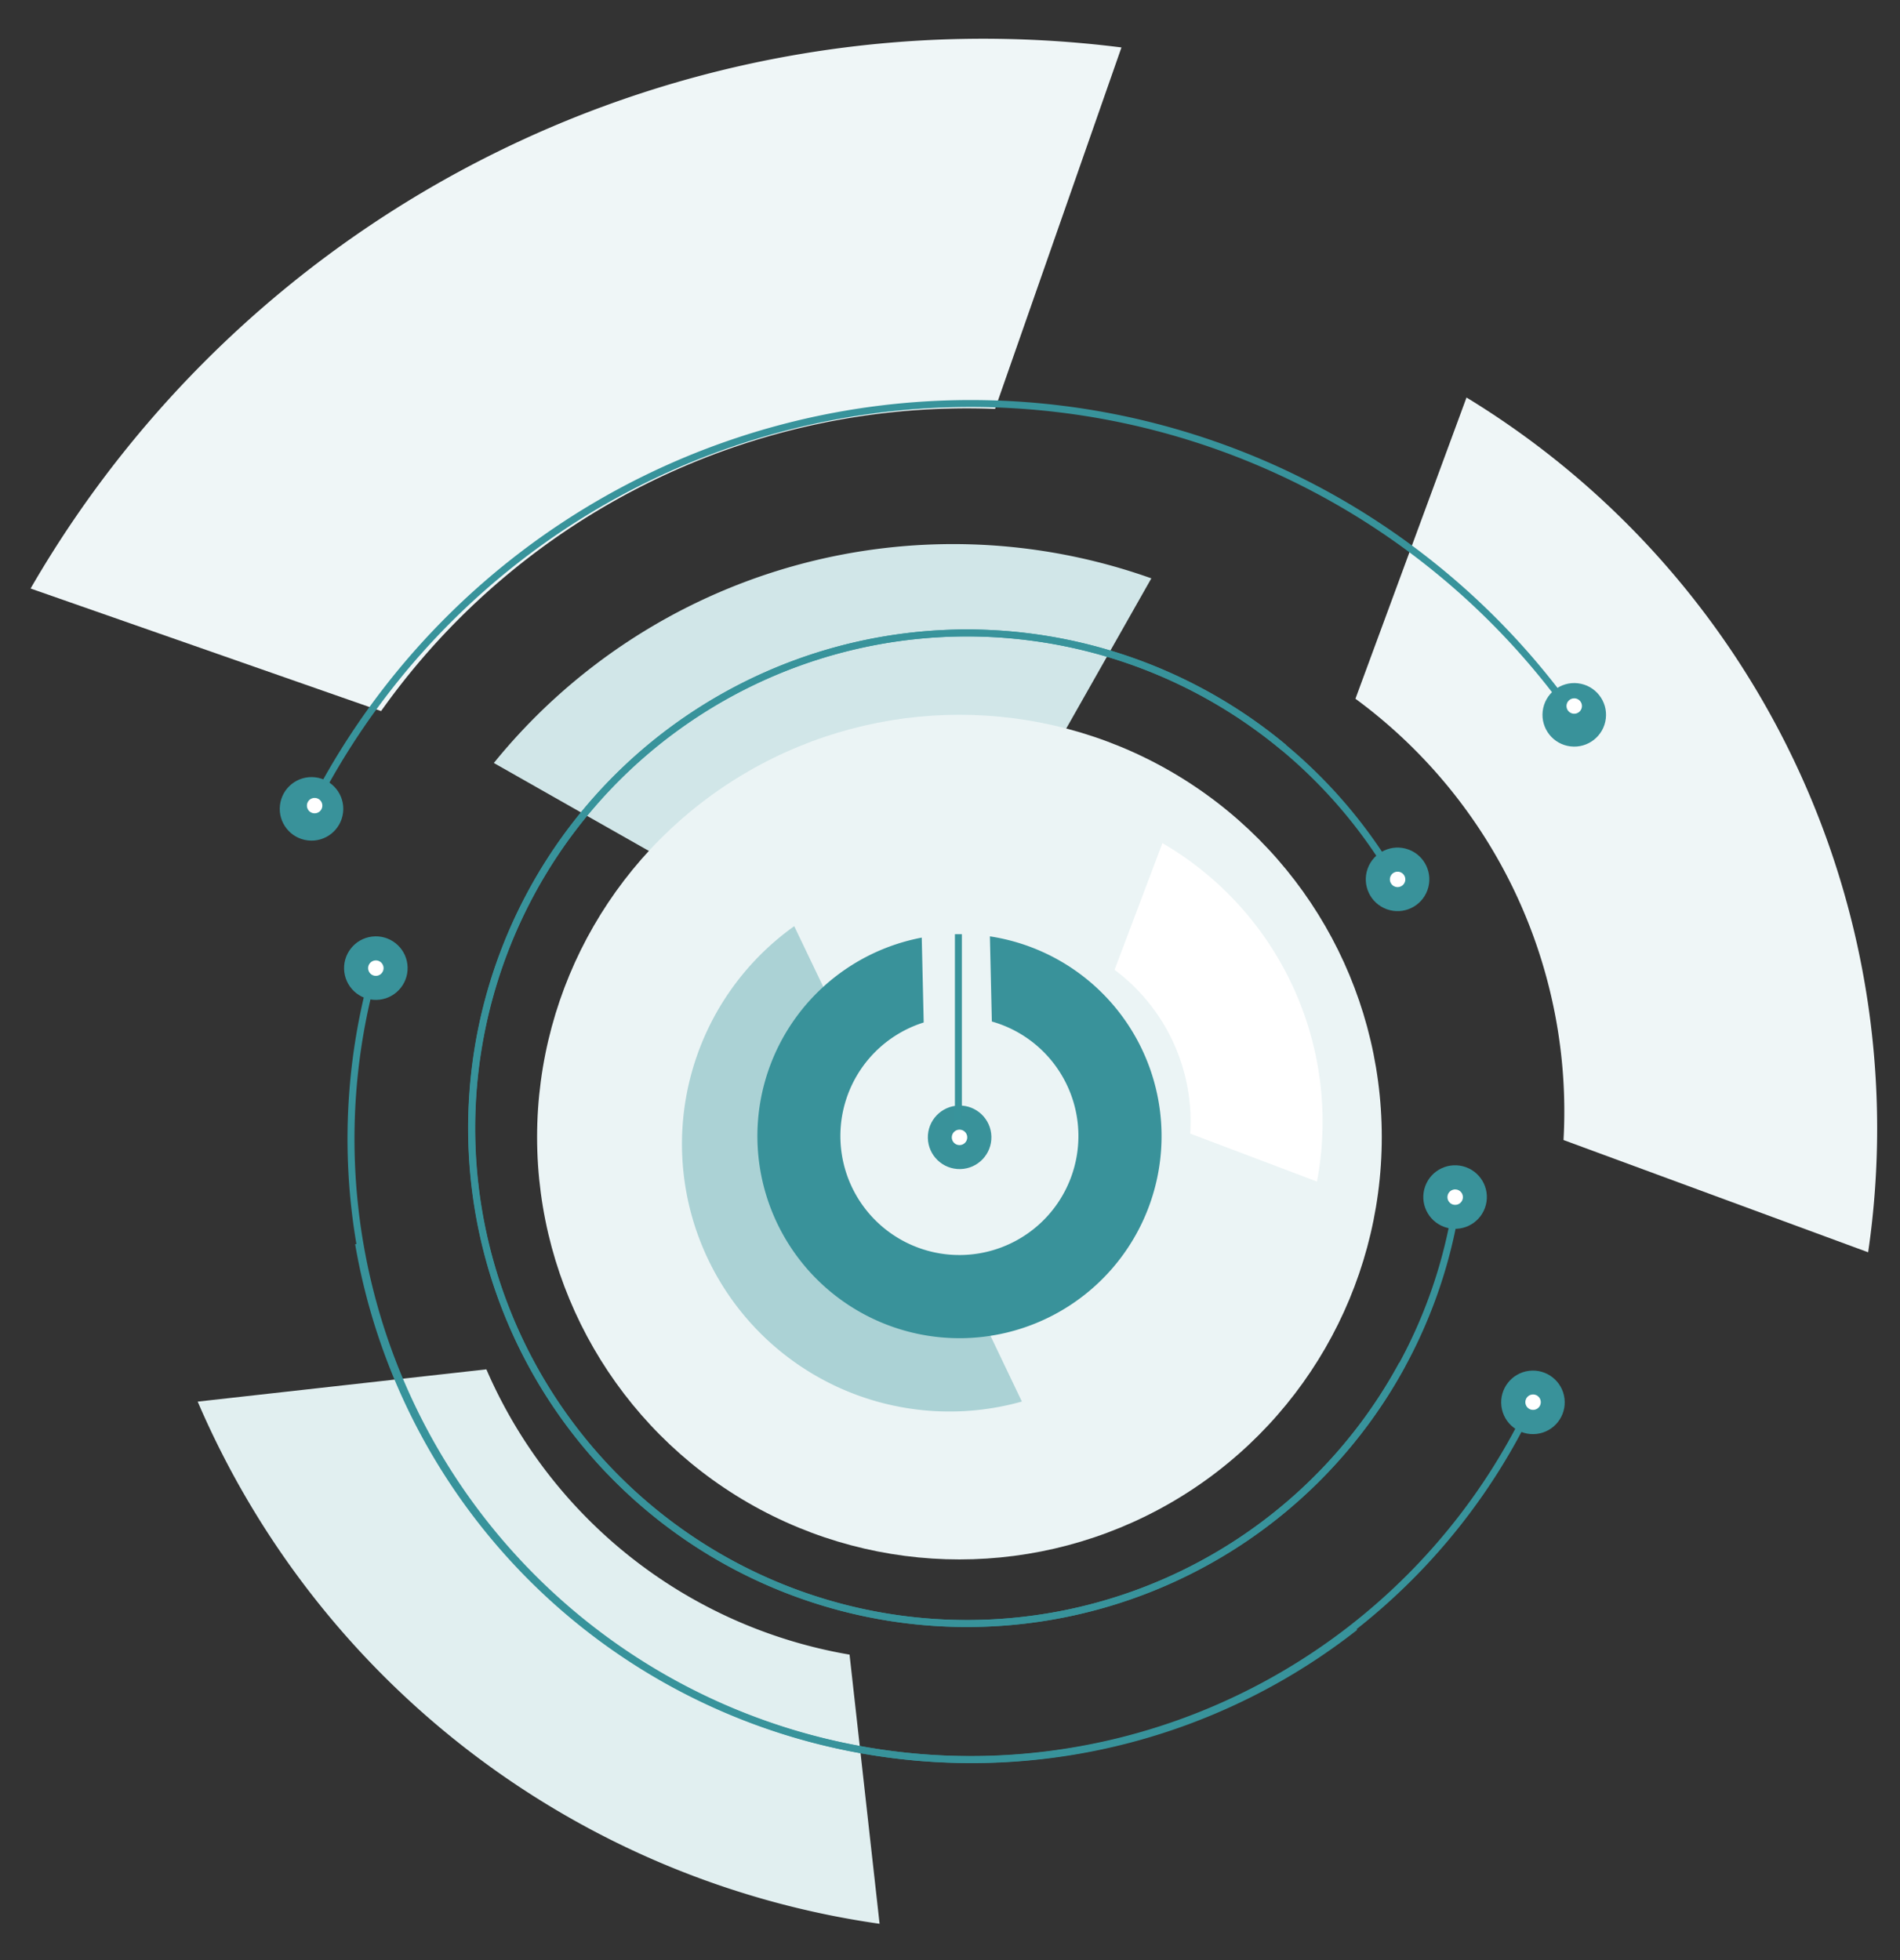 <svg xmlns="http://www.w3.org/2000/svg" viewBox="0 0 272.67 281.33"><rect x="0" y="0" width="272.67" height="281.33" fill="#333333" stroke="none"/><defs><style>.cls-1{fill:#d1e6e8;}.cls-2{fill:#ebf4f5;}.cls-3{fill:#fff;}.cls-4{fill:#abd2d5;}.cls-5{fill:#eff6f7;}.cls-6{fill:#e1eff0;}.cls-7{fill:none;stroke:#38939b;}.cls-8{fill:#39929a;}</style></defs><title>sqArtboard 8</title><g id="Layer_2" data-name="Layer 2"><path class="cls-1" d="M101.92,127.11a49.86,49.86,0,0,1,45.68-13L165.23,83A84.83,84.83,0,0,0,70.87,109.5Z"/><circle class="cls-2" cx="137.69" cy="163.19" r="60.61"/><path class="cls-3" d="M159.95,139.18a27.18,27.18,0,0,1,10.86,23.51L189,169.57A46.25,46.25,0,0,0,166.82,121Z"/><path class="cls-4" d="M139.67,186.53a22.61,22.61,0,0,1-18.69-39l-7-14.61a38.39,38.39,0,0,0,32.67,68.22Z"/><path class="cls-5" d="M160.94,6.81A157.89,157.89,0,0,0,4.39,84.46l50.3,17.59A103.08,103.08,0,0,1,142.8,58.68Z"/><path class="cls-6" d="M28.37,201.15a125.8,125.8,0,0,0,97.86,74.94l-4.31-38.63A69.55,69.55,0,0,1,69.8,196.52Z"/><path class="cls-5" d="M210.46,57.05l-15.94,43.23a73.49,73.49,0,0,1,29.86,63.33l43.72,16.11A122.84,122.84,0,0,0,210.46,57.05Z"/></g><g id="Layer_1" data-name="Layer 1"><path class="cls-7" d="M219.56,202a89.08,89.08,0,0,1-168.1-23.53"/><path class="cls-7" d="M194.46,233.52A89.08,89.08,0,0,1,54,138.29"/><path class="cls-7" d="M44.71,116.07A106,106,0,0,1,226.33,103.4"/><path class="cls-7" d="M201.24,195.8a71.08,71.08,0,1,1-.78-69.17"/><path class="cls-7" d="M209.17,171.82a71.08,71.08,0,1,1-24.91-64.53"/><path class="cls-8" d="M132.28,134.55l.28,12.19a17.08,17.08,0,1,0,9.78-.14l-.28-12.22a29,29,0,1,1-9.78.18Z"/><circle class="cls-8" cx="220.01" cy="201.24" r="4.56" transform="translate(-22.78 28.16) rotate(-6.96)"/><circle class="cls-3" cx="220.01" cy="201.24" r="1.11" transform="translate(-57.16 91.33) rotate(-20.82)"/><circle class="cls-8" cx="208.82" cy="171.8" r="4.56" transform="translate(-24.04 309.26) rotate(-70)"/><circle class="cls-3" cx="208.82" cy="171.8" r="1.11" transform="translate(15.65 361.02) rotate(-83.85)"/><circle class="cls-8" cx="225.92" cy="102.58" r="4.56" transform="translate(97.87 315.11) rotate(-83.35)"/><circle class="cls-3" cx="225.92" cy="102.58" r="1.11" transform="matrix(0.99, -0.13, 0.13, 0.99, -11.08, 29.14)"/><circle class="cls-8" cx="200.56" cy="126.2" r="4.56" transform="translate(13.38 271.5) rotate(-70)"/><circle class="cls-3" cx="200.56" cy="126.2" r="1.11" transform="translate(53.61 312.09) rotate(-83.85)"/><circle class="cls-8" cx="44.71" cy="116.07" r="4.56" transform="translate(-75.76 147.05) rotate(-83.35)"/><circle class="cls-3" cx="44.71" cy="116.07" r="1.11" transform="matrix(0.99, -0.13, 0.13, 0.99, -14.2, 6.52)"/><circle class="cls-8" cx="53.95" cy="138.93" r="4.56" transform="translate(-16.45 7.57) rotate(-6.96)"/><circle class="cls-3" cx="53.95" cy="138.93" r="1.11" transform="translate(-45.85 28.24) rotate(-20.81)"/><circle class="cls-8" cx="137.7" cy="163.23" r="4.56" transform="translate(-3.68 3.18) rotate(-1.31)"/><circle class="cls-3" cx="137.7" cy="163.23" r="1.11" transform="translate(-51.55 262.17) rotate(-77.45)"/><line class="cls-7" x1="137.54" y1="161.84" x2="137.54" y2="134.07"/></g></svg>